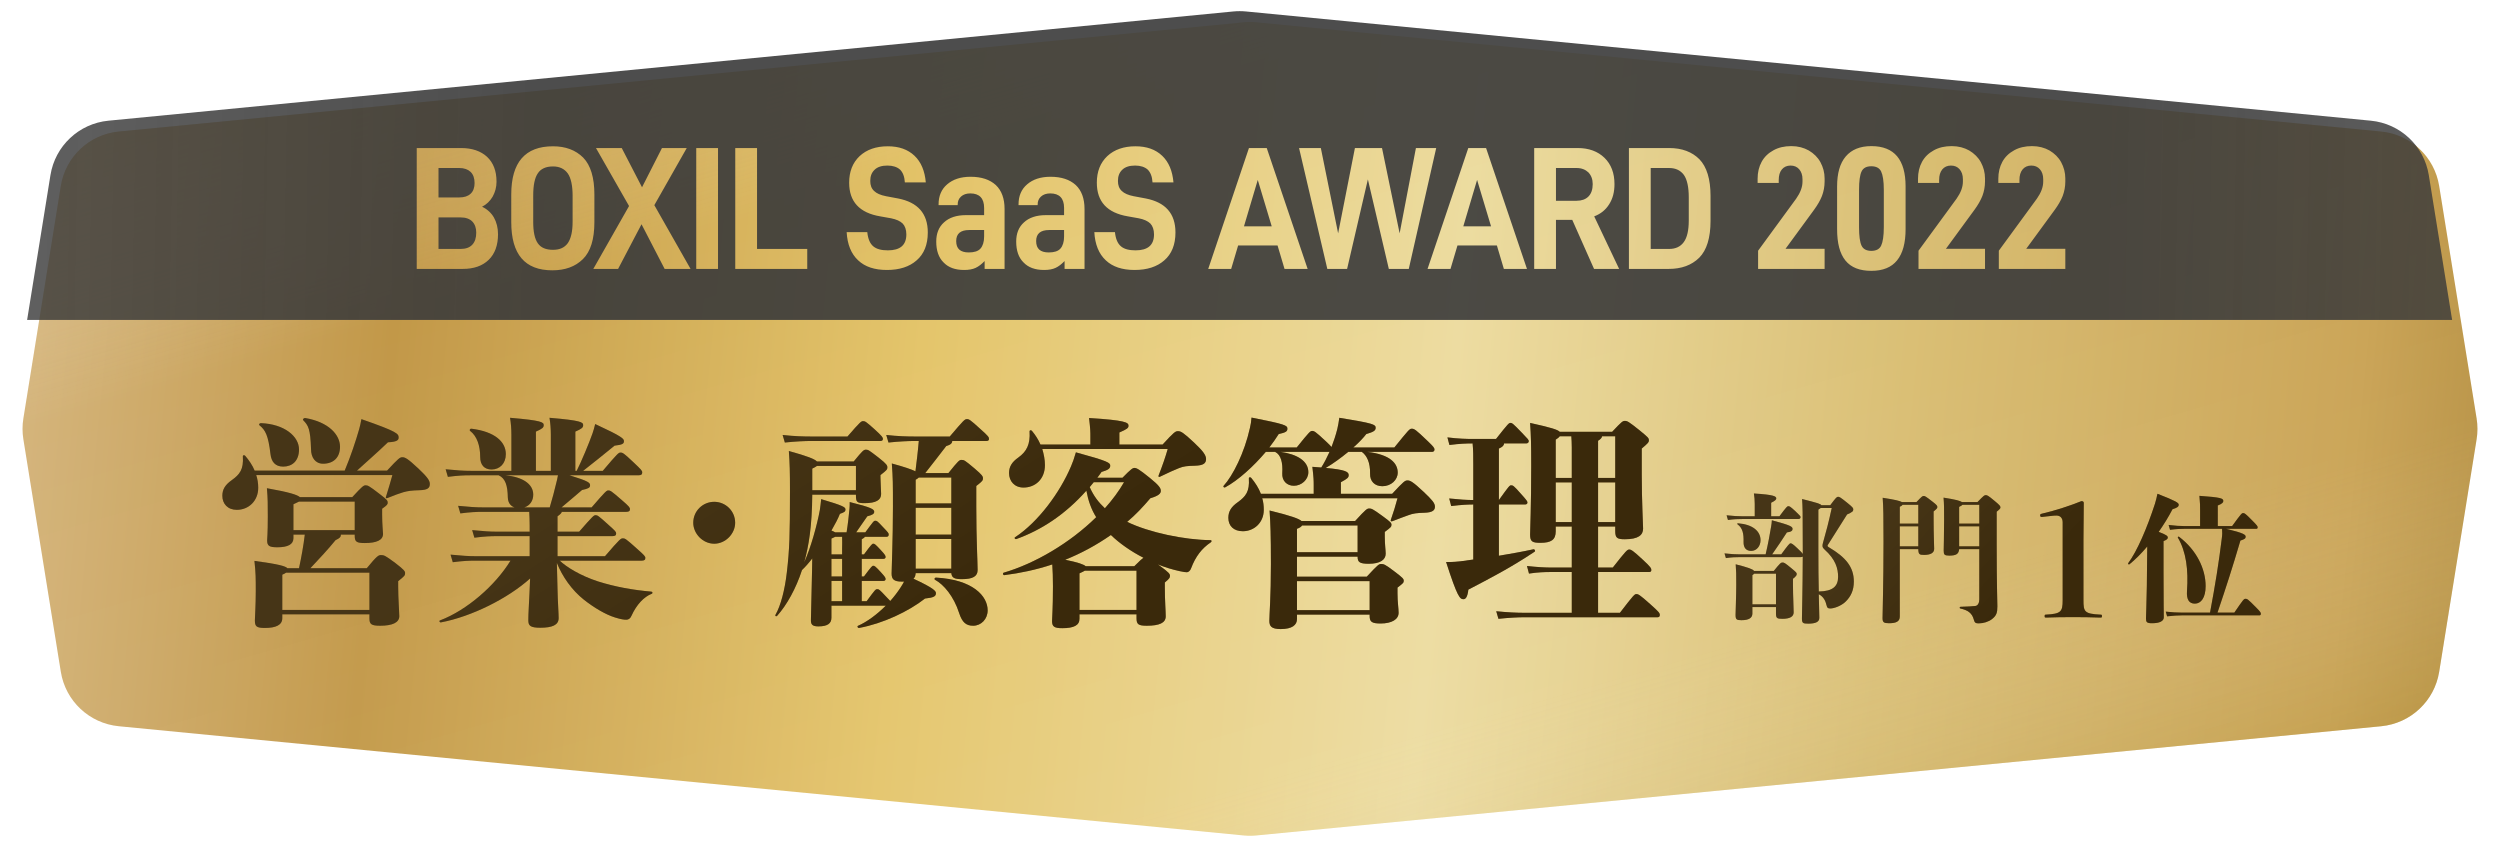 <svg width="461" height="159" viewBox="0 0 461 159" fill="none" xmlns="http://www.w3.org/2000/svg">
<g filter="url(#filter0_d_3095_27398)">
<path d="M9.215 32.292C10.082 26.907 14.473 22.784 19.902 22.256L227.34 2.113C228.111 2.038 228.888 2.038 229.659 2.113L437.097 22.256C442.526 22.784 446.917 26.907 447.784 32.292L454.692 75.178C454.896 76.442 454.896 77.731 454.692 78.995L447.784 121.881C446.917 127.267 442.526 131.389 437.097 131.917L229.659 152.06C228.888 152.135 228.111 152.135 227.34 152.06L19.902 131.917C14.473 131.389 10.082 127.267 9.215 121.881L2.307 78.995C2.103 77.731 2.103 76.442 2.307 75.178L9.215 32.292Z" fill="url(#paint0_linear_3095_27398)"/>
<path d="M9.215 32.292C10.082 26.907 14.473 22.784 19.902 22.256L227.34 2.113C228.111 2.038 228.888 2.038 229.659 2.113L437.097 22.256C442.526 22.784 446.917 26.907 447.784 32.292L454.692 75.178C454.896 76.442 454.896 77.731 454.692 78.995L447.784 121.881C446.917 127.267 442.526 131.389 437.097 131.917L229.659 152.06C228.888 152.135 228.111 152.135 227.34 152.06L19.902 131.917C14.473 131.389 10.082 127.267 9.215 121.881L2.307 78.995C2.103 77.731 2.103 76.442 2.307 75.178L9.215 32.292Z" fill="url(#paint1_linear_3095_27398)" fill-opacity="0.3" style="mix-blend-mode:hard-light"/>
</g>
<path fill-rule="evenodd" clip-rule="evenodd" d="M5 59H452.173L447.871 32.292C447.004 26.907 442.613 22.784 437.184 22.256L229.747 2.113C228.975 2.038 228.198 2.038 227.427 2.113L19.989 22.256C14.56 22.784 10.169 26.906 9.302 32.292L5 59ZM324.195 49.588H336.457V45.873H329.254L334.526 38.669C335.139 37.83 335.63 36.99 335.967 36.15C336.273 35.342 336.457 34.438 336.457 33.469V32.919C336.457 31.821 336.181 30.82 335.691 29.915C335.201 29.011 334.465 28.3 333.545 27.751C332.626 27.234 331.553 26.943 330.326 26.943C329.039 26.943 327.935 27.202 327.016 27.719C326.065 28.235 325.33 28.946 324.839 29.851C324.349 30.755 324.104 31.789 324.104 32.952V33.727H327.997V33.21C327.997 32.37 328.181 31.724 328.579 31.24C328.947 30.788 329.499 30.529 330.173 30.529C330.848 30.529 331.369 30.755 331.767 31.207C332.166 31.66 332.38 32.273 332.38 33.049V33.501C332.38 34.502 331.982 35.536 331.215 36.634L324.195 46.228V49.588ZM101.849 49.846C96.791 49.846 94.277 46.907 94.277 40.963V35.859C94.277 29.948 96.822 26.976 101.972 26.976C104.301 26.976 106.171 27.686 107.551 29.075C108.899 30.464 109.605 32.726 109.605 35.859V40.963C109.605 44.129 108.899 46.39 107.489 47.779C106.079 49.168 104.209 49.846 101.849 49.846ZM101.972 46.067C103.198 46.067 104.087 45.679 104.7 44.839C105.282 43.999 105.589 42.707 105.589 40.898V36.085C105.589 34.212 105.282 32.823 104.7 31.983C104.087 31.143 103.198 30.691 101.972 30.691C100.684 30.691 99.734 31.11 99.182 31.95C98.6 32.79 98.324 34.147 98.324 36.085V40.898C98.324 42.74 98.6 44.064 99.182 44.872C99.734 45.679 100.684 46.067 101.972 46.067ZM88.892 38.12C89.843 38.573 90.579 39.251 91.069 40.091C91.559 40.963 91.835 41.997 91.835 43.192C91.835 45.227 91.253 46.81 90.119 47.908C88.954 49.039 87.36 49.588 85.337 49.588H76.845V27.299H84.999C87.053 27.299 88.647 27.848 89.812 28.914C90.977 30.012 91.559 31.53 91.559 33.501C91.559 34.502 91.314 35.407 90.854 36.247C90.364 37.087 89.72 37.7 88.892 38.12ZM84.693 30.981H80.861V36.408H84.693C85.612 36.408 86.287 36.182 86.777 35.73C87.268 35.278 87.513 34.599 87.513 33.759C87.513 32.855 87.268 32.176 86.777 31.692C86.287 31.24 85.612 30.981 84.693 30.981ZM84.938 45.905C85.888 45.905 86.593 45.647 87.084 45.13C87.574 44.613 87.82 43.87 87.82 42.901C87.82 42.029 87.574 41.351 87.084 40.834C86.593 40.349 85.888 40.091 84.938 40.091H80.861V45.905H84.938ZM115.998 37.991L109.407 49.588H113.975L118.297 41.351L122.558 49.588H127.34L120.658 37.83L126.635 27.299H122.068L118.389 34.535L114.649 27.299H109.898L115.998 37.991ZM128.387 49.588V27.299H132.402V49.588H128.387ZM135.582 27.299V49.588H148.856V45.905H139.598V27.299H135.582ZM163.544 49.782C161.275 49.782 159.497 49.2 158.241 48.005C156.953 46.81 156.248 45.066 156.125 42.804H159.927C160.049 44.032 160.417 44.904 161.03 45.421C161.643 45.938 162.532 46.164 163.728 46.164C165.996 46.164 167.13 45.195 167.13 43.224C167.13 42.352 166.885 41.674 166.456 41.221C165.996 40.769 165.291 40.446 164.31 40.252L162.318 39.897C158.486 39.251 156.585 37.184 156.585 33.695C156.585 31.627 157.229 30.012 158.516 28.785C159.804 27.589 161.551 26.976 163.697 26.976C165.782 26.976 167.406 27.557 168.633 28.72C169.859 29.883 170.533 31.53 170.717 33.63H166.855C166.793 32.564 166.487 31.789 165.966 31.272C165.414 30.788 164.647 30.529 163.636 30.529C162.594 30.529 161.797 30.788 161.275 31.304C160.724 31.821 160.478 32.499 160.478 33.372C160.478 34.147 160.693 34.761 161.183 35.213C161.643 35.665 162.379 35.988 163.391 36.182L165.628 36.602C169.246 37.313 171.085 39.38 171.085 42.869C171.085 45.13 170.38 46.842 169.031 48.005C167.682 49.2 165.843 49.782 163.544 49.782ZM183.618 34.115C182.515 33.113 180.982 32.596 178.959 32.596C177.15 32.596 175.709 33.081 174.667 33.986C173.594 34.89 173.073 36.15 173.073 37.7V37.83H176.598V37.733C176.598 37.119 176.782 36.634 177.211 36.247C177.64 35.859 178.192 35.665 178.928 35.665C180.614 35.665 181.472 36.57 181.472 38.346V39.671H178.1C176.384 39.671 175.035 40.123 174.085 40.995C173.104 41.867 172.644 43.063 172.644 44.549C172.644 46.196 173.073 47.488 173.993 48.393C174.882 49.33 176.138 49.782 177.794 49.782C178.652 49.782 179.357 49.653 179.909 49.394C180.461 49.136 181.012 48.716 181.564 48.134V49.588H185.243V38.54C185.243 36.602 184.691 35.116 183.618 34.115ZM180.798 45.841C180.369 46.325 179.633 46.551 178.652 46.551C177.089 46.551 176.322 45.873 176.322 44.452C176.322 43.095 177.119 42.417 178.713 42.417H181.472V43.612C181.472 44.613 181.227 45.356 180.798 45.841ZM193.703 32.596C195.726 32.596 197.259 33.113 198.362 34.115C199.435 35.116 199.987 36.602 199.987 38.54V49.588H196.308V48.134C195.757 48.716 195.205 49.136 194.653 49.394C194.101 49.653 193.396 49.782 192.538 49.782C190.883 49.782 189.626 49.33 188.737 48.393C187.817 47.488 187.388 46.196 187.388 44.549C187.388 43.063 187.848 41.867 188.829 40.995C189.779 40.123 191.128 39.671 192.844 39.671H196.216V38.346C196.216 36.57 195.358 35.665 193.672 35.665C192.936 35.665 192.385 35.859 191.955 36.247C191.526 36.634 191.342 37.119 191.342 37.733V37.83H187.817V37.7C187.817 36.15 188.338 34.89 189.411 33.986C190.453 33.081 191.894 32.596 193.703 32.596ZM193.396 46.551C194.377 46.551 195.113 46.325 195.542 45.841C195.971 45.356 196.216 44.613 196.216 43.612V42.417H193.458C191.864 42.417 191.066 43.095 191.066 44.452C191.066 45.873 191.833 46.551 193.396 46.551ZM203.91 48.005C205.167 49.2 206.945 49.782 209.213 49.782C211.512 49.782 213.352 49.2 214.701 48.005C216.049 46.842 216.754 45.13 216.754 42.869C216.754 39.38 214.915 37.313 211.298 36.602L209.06 36.182C208.048 35.988 207.313 35.665 206.853 35.213C206.362 34.761 206.148 34.147 206.148 33.372C206.148 32.499 206.393 31.821 206.945 31.304C207.466 30.788 208.263 30.529 209.305 30.529C210.317 30.529 211.083 30.788 211.635 31.272C212.156 31.789 212.463 32.564 212.524 33.63H216.387C216.203 31.53 215.528 29.883 214.302 28.72C213.076 27.557 211.451 26.976 209.367 26.976C207.221 26.976 205.473 27.589 204.186 28.785C202.898 30.012 202.255 31.627 202.255 33.695C202.255 37.184 204.155 39.251 207.987 39.897L209.98 40.252C210.961 40.446 211.666 40.769 212.126 41.221C212.555 41.674 212.8 42.352 212.8 43.224C212.8 45.195 211.666 46.164 209.397 46.164C208.202 46.164 207.313 45.938 206.7 45.421C206.087 44.904 205.719 44.032 205.596 42.804H201.795C201.918 45.066 202.623 46.81 203.91 48.005ZM236.867 49.588L235.579 45.259H228.314L227.027 49.588H222.796L230.307 27.299H233.587L241.128 49.588H236.867ZM229.387 41.738H234.506L231.931 33.178L229.387 41.738ZM264.836 27.299H261.096L258.092 43.03L254.843 27.299H249.846L246.75 43.03L243.562 27.299H239.546L244.757 49.588H248.405L252.237 33.081L256.1 49.588H259.778L264.836 27.299ZM277.312 49.588L276.024 45.259H268.759L267.472 49.588H263.241L270.752 27.299H274.032L281.573 49.588H277.312ZM269.832 41.738H274.951L272.376 33.178L269.832 41.738ZM289.925 40.543L293.94 49.588H298.569L293.971 39.897C295.167 39.445 296.086 38.702 296.73 37.668C297.374 36.667 297.711 35.439 297.711 33.953C297.711 31.918 297.098 30.303 295.872 29.108C294.645 27.913 292.99 27.299 290.936 27.299H282.905V49.588H286.92V40.543H289.925ZM286.92 37.022V30.981H290.722C291.641 30.981 292.346 31.272 292.898 31.789C293.419 32.338 293.695 33.049 293.695 33.953C293.695 34.955 293.419 35.73 292.898 36.247C292.377 36.764 291.641 37.022 290.722 37.022H286.92ZM300.373 49.588V27.299H307.822C310.152 27.299 312.022 28.009 313.371 29.366C314.719 30.755 315.424 33.016 315.424 36.15V40.705C315.424 43.87 314.719 46.132 313.34 47.521C311.93 48.91 310.06 49.588 307.699 49.588H300.373ZM304.389 45.905H307.791C308.987 45.905 309.876 45.486 310.489 44.646C311.102 43.806 311.409 42.481 311.409 40.672V36.376C311.409 34.502 311.102 33.113 310.52 32.273C309.907 31.433 309.018 30.981 307.791 30.981H304.389V45.905ZM345.076 49.943C342.931 49.943 341.336 49.33 340.294 48.038C339.252 46.745 338.762 44.839 338.762 42.255V34.373C338.762 31.95 339.283 30.109 340.356 28.849C341.428 27.589 342.992 26.943 345.076 26.943C347.222 26.943 348.786 27.589 349.828 28.817C350.87 30.077 351.391 31.918 351.391 34.373V42.255C351.391 44.807 350.87 46.713 349.828 48.005C348.786 49.297 347.222 49.943 345.076 49.943ZM345.076 46.261C345.965 46.261 346.578 45.938 346.885 45.292C347.192 44.646 347.375 43.515 347.375 41.9V34.987C347.375 33.404 347.192 32.273 346.885 31.627C346.578 30.981 345.965 30.658 345.076 30.658C344.157 30.658 343.574 30.981 343.268 31.627C342.961 32.273 342.808 33.404 342.808 34.987V41.9C342.808 43.515 342.961 44.646 343.268 45.292C343.574 45.938 344.187 46.261 345.076 46.261ZM366.036 49.588V45.873H358.832L364.104 38.669C364.717 37.83 365.208 36.99 365.545 36.15C365.852 35.342 366.036 34.438 366.036 33.469V32.919C366.036 31.821 365.76 30.82 365.269 29.915C364.779 29.011 364.043 28.3 363.123 27.751C362.204 27.234 361.131 26.943 359.905 26.943C358.617 26.943 357.514 27.202 356.594 27.719C355.644 28.235 354.908 28.946 354.417 29.851C353.927 30.755 353.682 31.789 353.682 32.952V33.727H357.575V33.21C357.575 32.37 357.759 31.724 358.157 31.24C358.525 30.788 359.077 30.529 359.751 30.529C360.426 30.529 360.947 30.755 361.345 31.207C361.744 31.66 361.958 32.273 361.958 33.049V33.501C361.958 34.502 361.56 35.536 360.794 36.634L353.774 46.228V49.588H366.036ZM380.845 49.588H368.583V46.228L375.603 36.634C376.37 35.536 376.768 34.502 376.768 33.501V33.049C376.768 32.273 376.554 31.66 376.155 31.207C375.757 30.755 375.235 30.529 374.561 30.529C373.887 30.529 373.335 30.788 372.967 31.24C372.568 31.724 372.385 32.37 372.385 33.21V33.727H368.491V32.952C368.491 31.789 368.737 30.755 369.227 29.851C369.718 28.946 370.453 28.235 371.404 27.719C372.323 27.202 373.427 26.943 374.714 26.943C375.94 26.943 377.013 27.234 377.933 27.751C378.853 28.3 379.588 29.011 380.079 29.915C380.569 30.82 380.845 31.821 380.845 32.919V33.469C380.845 34.438 380.661 35.342 380.355 36.15C380.018 36.99 379.527 37.83 378.914 38.669L373.641 45.873H380.845V49.588Z" fill="url(#paint2_linear_3095_27398)" fill-opacity="0.9"/>
<path d="M331.616 95.708C331.896 95.708 332.023 95.556 332.023 95.352C332.023 95.199 331.922 95.072 331.031 94.232C330.089 93.367 329.987 93.341 329.758 93.341C329.58 93.341 329.478 93.392 328.129 95.199H326.602V92.705C327.34 92.349 327.544 92.12 327.544 91.916C327.544 91.534 327.188 91.229 323.421 91C323.523 91.636 323.574 92.222 323.574 92.934V95.199H321.283C320.443 95.199 319.578 95.148 318.382 95.021L318.636 95.886C319.68 95.734 320.52 95.708 321.283 95.708H331.616ZM322.912 101.587C323.955 101.587 324.643 100.671 324.643 99.602C324.643 97.948 323.192 96.701 320.494 96.497C320.341 96.497 320.291 96.599 320.418 96.701C321.334 97.363 321.563 98.406 321.512 99.933C321.487 101.002 321.996 101.587 322.912 101.587ZM323.446 105.278C323.217 104.947 322.352 104.642 320.062 104.056C320.163 105.303 320.163 105.914 320.163 107.823C320.163 109.808 320.036 112.964 320.036 113.371C320.036 114.236 320.214 114.364 321.13 114.364C322.505 114.364 323.141 113.931 323.141 113.142V111.946H327.493V113.142C327.493 113.982 327.671 114.109 328.664 114.109C330.115 114.109 330.751 113.677 330.751 112.913C330.751 111.92 330.624 109.834 330.624 107.899V106.729C331.26 106.194 331.311 106.092 331.311 105.838C331.311 105.609 331.234 105.532 330.318 104.769C329.097 103.751 328.969 103.725 328.689 103.725C328.409 103.725 328.257 103.827 327.086 105.278H323.446ZM323.141 111.437V106.067C323.294 105.965 323.396 105.863 323.446 105.787H327.493V111.437H323.141ZM335.866 93.163C335.714 92.909 335.027 92.705 332.303 92.018C332.405 93.392 332.431 94.156 332.431 100.951V102.147C332.329 101.969 332.074 101.689 331.463 101.129C330.598 100.29 330.369 100.188 330.165 100.188C329.987 100.188 329.707 100.519 328.46 102.224H326.78C327.799 100.773 328.664 99.475 329.504 98.177C330.369 98.075 330.547 97.821 330.547 97.541C330.547 97.108 330.242 96.879 326.73 95.937C326.73 96.268 326.653 96.726 326.602 97.057C326.373 98.457 326.042 100.264 325.584 102.224H320.85C320.011 102.224 319.196 102.173 318 102.046L318.255 102.911C319.298 102.758 320.087 102.733 320.85 102.733H332.074C332.252 102.733 332.354 102.682 332.431 102.631C332.405 109.197 332.278 112.913 332.278 114.084C332.278 114.898 332.481 115 333.423 115C334.823 115 335.485 114.669 335.485 113.931C335.485 113.193 335.434 111.768 335.383 109.579C336.248 110.012 336.63 110.801 336.808 111.59C336.935 112.124 337.063 112.2 337.521 112.2C338.182 112.2 339.531 111.742 340.371 110.902C341.287 109.986 341.847 108.866 341.847 107.238C341.847 104.565 340.371 102.758 337.215 100.9C336.961 100.748 336.961 100.62 337.063 100.468C338.208 98.686 339.353 96.854 340.6 94.868C341.567 94.436 341.745 94.283 341.745 93.952C341.745 93.698 341.695 93.57 340.651 92.731C339.302 91.636 339.175 91.611 338.946 91.611C338.717 91.611 338.615 91.662 337.495 93.163H335.866ZM335.306 93.978C335.51 93.85 335.637 93.749 335.739 93.672H337.775C337.215 96.268 336.732 98.075 336.146 100.137C335.994 100.671 336.019 100.951 336.452 101.333C338.513 103.191 338.946 104.845 338.946 106.372C338.946 108.077 338.004 109.045 335.383 109.07C335.332 107.085 335.306 104.489 335.306 101.206V93.978Z" fill="url(#paint3_linear_3095_27398)" style="mix-blend-mode:multiply"/>
<path d="M331.616 95.708C331.896 95.708 332.023 95.556 332.023 95.352C332.023 95.199 331.922 95.072 331.031 94.232C330.089 93.367 329.987 93.341 329.758 93.341C329.58 93.341 329.478 93.392 328.129 95.199H326.602V92.705C327.34 92.349 327.544 92.12 327.544 91.916C327.544 91.534 327.188 91.229 323.421 91C323.523 91.636 323.574 92.222 323.574 92.934V95.199H321.283C320.443 95.199 319.578 95.148 318.382 95.021L318.636 95.886C319.68 95.734 320.52 95.708 321.283 95.708H331.616ZM322.912 101.587C323.955 101.587 324.643 100.671 324.643 99.602C324.643 97.948 323.192 96.701 320.494 96.497C320.341 96.497 320.291 96.599 320.418 96.701C321.334 97.363 321.563 98.406 321.512 99.933C321.487 101.002 321.996 101.587 322.912 101.587ZM323.446 105.278C323.217 104.947 322.352 104.642 320.062 104.056C320.163 105.303 320.163 105.914 320.163 107.823C320.163 109.808 320.036 112.964 320.036 113.371C320.036 114.236 320.214 114.364 321.13 114.364C322.505 114.364 323.141 113.931 323.141 113.142V111.946H327.493V113.142C327.493 113.982 327.671 114.109 328.664 114.109C330.115 114.109 330.751 113.677 330.751 112.913C330.751 111.92 330.624 109.834 330.624 107.899V106.729C331.26 106.194 331.311 106.092 331.311 105.838C331.311 105.609 331.234 105.532 330.318 104.769C329.097 103.751 328.969 103.725 328.689 103.725C328.409 103.725 328.257 103.827 327.086 105.278H323.446ZM323.141 111.437V106.067C323.294 105.965 323.396 105.863 323.446 105.787H327.493V111.437H323.141ZM335.866 93.163C335.714 92.909 335.027 92.705 332.303 92.018C332.405 93.392 332.431 94.156 332.431 100.951V102.147C332.329 101.969 332.074 101.689 331.463 101.129C330.598 100.29 330.369 100.188 330.165 100.188C329.987 100.188 329.707 100.519 328.46 102.224H326.78C327.799 100.773 328.664 99.475 329.504 98.177C330.369 98.075 330.547 97.821 330.547 97.541C330.547 97.108 330.242 96.879 326.73 95.937C326.73 96.268 326.653 96.726 326.602 97.057C326.373 98.457 326.042 100.264 325.584 102.224H320.85C320.011 102.224 319.196 102.173 318 102.046L318.255 102.911C319.298 102.758 320.087 102.733 320.85 102.733H332.074C332.252 102.733 332.354 102.682 332.431 102.631C332.405 109.197 332.278 112.913 332.278 114.084C332.278 114.898 332.481 115 333.423 115C334.823 115 335.485 114.669 335.485 113.931C335.485 113.193 335.434 111.768 335.383 109.579C336.248 110.012 336.63 110.801 336.808 111.59C336.935 112.124 337.063 112.2 337.521 112.2C338.182 112.2 339.531 111.742 340.371 110.902C341.287 109.986 341.847 108.866 341.847 107.238C341.847 104.565 340.371 102.758 337.215 100.9C336.961 100.748 336.961 100.62 337.063 100.468C338.208 98.686 339.353 96.854 340.6 94.868C341.567 94.436 341.745 94.283 341.745 93.952C341.745 93.698 341.695 93.57 340.651 92.731C339.302 91.636 339.175 91.611 338.946 91.611C338.717 91.611 338.615 91.662 337.495 93.163H335.866ZM335.306 93.978C335.51 93.85 335.637 93.749 335.739 93.672H337.775C337.215 96.268 336.732 98.075 336.146 100.137C335.994 100.671 336.019 100.951 336.452 101.333C338.513 103.191 338.946 104.845 338.946 106.372C338.946 108.077 338.004 109.045 335.383 109.07C335.332 107.085 335.306 104.489 335.306 101.206V93.978Z" fill="black" fill-opacity="0.5"/>
<path d="M350.704 92.578C350.373 92.374 349.483 92.145 347.166 91.789C347.294 93.596 347.319 95.174 347.319 99.857C347.319 107.925 347.141 112.76 347.141 113.982C347.141 114.745 347.37 114.924 348.337 114.924C349.712 114.924 350.322 114.567 350.322 113.677V101.257H353.733C353.758 102.224 353.936 102.326 354.802 102.326C356.049 102.326 356.66 101.918 356.66 101.206C356.66 100.671 356.558 98.635 356.558 95.657V94.309C357.143 93.825 357.245 93.723 357.245 93.494C357.245 93.265 357.143 93.112 356.354 92.502C355.082 91.509 354.954 91.458 354.725 91.458C354.496 91.458 354.394 91.534 353.402 92.578H350.704ZM350.322 97.057H353.733V100.748H350.322V97.057ZM353.733 93.087V96.548H350.322V93.443C350.602 93.341 350.755 93.214 350.831 93.087H353.733ZM361.775 92.578C361.47 92.349 360.63 92.12 358.39 91.763C358.492 92.96 358.492 93.8 358.492 95.836C358.492 98.763 358.416 101.002 358.416 101.562C358.416 102.275 358.568 102.453 359.434 102.453C360.655 102.453 361.19 102.198 361.266 101.257H364.982V110.546C364.982 111.106 364.753 111.691 364.244 111.742C363.735 111.793 362.793 111.87 361.495 111.895C361.343 111.895 361.317 112.175 361.47 112.2C362.87 112.506 363.659 113.066 363.964 114.236C364.117 114.822 364.295 114.949 364.855 114.949C365.745 114.949 366.713 114.644 367.323 114.16C368.138 113.524 368.316 112.989 368.316 111.819C368.316 110.775 368.189 108.23 368.189 100.519V94.359C368.825 93.825 368.876 93.774 368.876 93.545C368.876 93.341 368.8 93.189 367.782 92.349C366.56 91.331 366.433 91.305 366.153 91.305C365.949 91.305 365.847 91.331 364.651 92.578H361.775ZM361.266 100.748V97.057H364.982V100.748H361.266ZM364.982 93.087V96.548H361.266V93.469C361.597 93.316 361.775 93.189 361.877 93.087H364.982Z" fill="url(#paint4_linear_3095_27398)" style="mix-blend-mode:multiply"/>
<path d="M350.704 92.578C350.373 92.374 349.483 92.145 347.166 91.789C347.294 93.596 347.319 95.174 347.319 99.857C347.319 107.925 347.141 112.76 347.141 113.982C347.141 114.745 347.37 114.924 348.337 114.924C349.712 114.924 350.322 114.567 350.322 113.677V101.257H353.733C353.758 102.224 353.936 102.326 354.802 102.326C356.049 102.326 356.66 101.918 356.66 101.206C356.66 100.671 356.558 98.635 356.558 95.657V94.309C357.143 93.825 357.245 93.723 357.245 93.494C357.245 93.265 357.143 93.112 356.354 92.502C355.082 91.509 354.954 91.458 354.725 91.458C354.496 91.458 354.394 91.534 353.402 92.578H350.704ZM350.322 97.057H353.733V100.748H350.322V97.057ZM353.733 93.087V96.548H350.322V93.443C350.602 93.341 350.755 93.214 350.831 93.087H353.733ZM361.775 92.578C361.47 92.349 360.63 92.12 358.39 91.763C358.492 92.96 358.492 93.8 358.492 95.836C358.492 98.763 358.416 101.002 358.416 101.562C358.416 102.275 358.568 102.453 359.434 102.453C360.655 102.453 361.19 102.198 361.266 101.257H364.982V110.546C364.982 111.106 364.753 111.691 364.244 111.742C363.735 111.793 362.793 111.87 361.495 111.895C361.343 111.895 361.317 112.175 361.47 112.2C362.87 112.506 363.659 113.066 363.964 114.236C364.117 114.822 364.295 114.949 364.855 114.949C365.745 114.949 366.713 114.644 367.323 114.16C368.138 113.524 368.316 112.989 368.316 111.819C368.316 110.775 368.189 108.23 368.189 100.519V94.359C368.825 93.825 368.876 93.774 368.876 93.545C368.876 93.341 368.8 93.189 367.782 92.349C366.56 91.331 366.433 91.305 366.153 91.305C365.949 91.305 365.847 91.331 364.651 92.578H361.775ZM361.266 100.748V97.057H364.982V100.748H361.266ZM364.982 93.087V96.548H361.266V93.469C361.597 93.316 361.775 93.189 361.877 93.087H364.982Z" fill="black" fill-opacity="0.5"/>
<path d="M378.579 95.098C378.779 95.069 379.008 95.069 379.238 95.069C379.925 95.069 380.354 95.556 380.354 96.3V110.702C380.354 112.792 380.039 113.193 377.319 113.336C377.062 113.336 377.033 113.365 377.033 113.622C377.033 113.852 377.062 113.88 377.319 113.88C378.665 113.823 380.669 113.794 382.244 113.794C383.761 113.794 385.966 113.823 387.283 113.88C387.569 113.88 387.598 113.852 387.598 113.622C387.598 113.365 387.569 113.336 387.283 113.336C384.363 113.193 384.191 112.792 384.191 110.702V99.535L384.248 92.75C384.248 92.521 384.105 92.406 383.819 92.406C381.843 93.208 379.094 94.124 376.517 94.725C376.26 94.783 376.203 94.868 376.203 94.983C376.203 95.241 376.26 95.327 376.517 95.327L378.579 95.098Z" fill="url(#paint5_linear_3095_27398)" style="mix-blend-mode:multiply"/>
<path d="M378.579 95.098C378.779 95.069 379.008 95.069 379.238 95.069C379.925 95.069 380.354 95.556 380.354 96.3V110.702C380.354 112.792 380.039 113.193 377.319 113.336C377.062 113.336 377.033 113.365 377.033 113.622C377.033 113.852 377.062 113.88 377.319 113.88C378.665 113.823 380.669 113.794 382.244 113.794C383.761 113.794 385.966 113.823 387.283 113.88C387.569 113.88 387.598 113.852 387.598 113.622C387.598 113.365 387.569 113.336 387.283 113.336C384.363 113.193 384.191 112.792 384.191 110.702V99.535L384.248 92.75C384.248 92.521 384.105 92.406 383.819 92.406C381.843 93.208 379.094 94.124 376.517 94.725C376.26 94.783 376.203 94.868 376.203 94.983C376.203 95.241 376.26 95.327 376.517 95.327L378.579 95.098Z" fill="black" fill-opacity="0.5"/>
<path d="M398.955 99.781C399.591 99.526 399.743 99.348 399.743 99.119C399.743 98.839 399.464 98.61 398.064 98.075C399.005 96.726 399.871 95.327 400.609 93.901C401.525 93.621 401.754 93.418 401.754 93.061C401.754 92.731 401.296 92.4 397.835 91.051C397.707 91.687 397.555 92.298 397.377 92.883C395.9 97.414 394.093 101.613 392.439 103.853C392.337 103.98 392.541 104.158 392.668 104.056C393.763 103.165 394.882 102.046 395.951 100.773L395.875 108.128C395.824 111.666 395.722 113.397 395.722 114.058C395.722 114.72 395.875 114.924 396.842 114.924C398.216 114.924 399.005 114.542 399.005 113.829C399.005 113.193 398.955 111.615 398.955 105.481V99.781ZM408.906 112.964C410.484 108.306 411.705 104.54 413.131 99.679C413.945 99.424 414.098 99.272 414.098 98.966C414.098 98.61 413.792 98.304 410.509 97.515H416.057C416.236 97.515 416.312 97.414 416.312 97.235C416.312 97.057 416.236 96.905 415.345 96.014C414.021 94.665 413.894 94.614 413.64 94.614C413.385 94.614 413.309 94.665 411.604 97.006H408.957V93.214C409.847 92.858 409.975 92.629 409.975 92.374C409.975 91.916 409.618 91.713 405.572 91.433C405.699 92.832 405.699 93.265 405.699 94.105V97.006H402.747C402.009 97.006 401.092 96.956 399.896 96.803L400.151 97.694C401.321 97.541 402.161 97.515 402.747 97.515H409.746C409.797 98.152 409.797 98.584 409.695 99.322C409.135 103.853 408.499 107.797 407.531 112.964H402.289C401.525 112.964 400.507 112.913 399.362 112.786L399.616 113.651C400.736 113.524 401.652 113.473 402.289 113.473H416.617C416.795 113.473 416.897 113.397 416.897 113.168C416.897 112.989 416.846 112.837 416.032 112.022C414.479 110.444 414.378 110.419 414.072 110.419C413.767 110.419 413.69 110.521 412.011 112.964H408.906ZM404.732 111.31C405.877 111.31 406.717 110.215 406.717 108.077C406.717 104.922 405.063 101.435 401.83 98.992C401.703 98.89 401.525 99.017 401.601 99.144C403.128 101.715 403.561 105.1 403.281 108.968C403.179 110.47 403.612 111.31 404.732 111.31Z" fill="url(#paint6_linear_3095_27398)" style="mix-blend-mode:multiply"/>
<path d="M398.955 99.781C399.591 99.526 399.743 99.348 399.743 99.119C399.743 98.839 399.464 98.61 398.064 98.075C399.005 96.726 399.871 95.327 400.609 93.901C401.525 93.621 401.754 93.418 401.754 93.061C401.754 92.731 401.296 92.4 397.835 91.051C397.707 91.687 397.555 92.298 397.377 92.883C395.9 97.414 394.093 101.613 392.439 103.853C392.337 103.98 392.541 104.158 392.668 104.056C393.763 103.165 394.882 102.046 395.951 100.773L395.875 108.128C395.824 111.666 395.722 113.397 395.722 114.058C395.722 114.72 395.875 114.924 396.842 114.924C398.216 114.924 399.005 114.542 399.005 113.829C399.005 113.193 398.955 111.615 398.955 105.481V99.781ZM408.906 112.964C410.484 108.306 411.705 104.54 413.131 99.679C413.945 99.424 414.098 99.272 414.098 98.966C414.098 98.61 413.792 98.304 410.509 97.515H416.057C416.236 97.515 416.312 97.414 416.312 97.235C416.312 97.057 416.236 96.905 415.345 96.014C414.021 94.665 413.894 94.614 413.64 94.614C413.385 94.614 413.309 94.665 411.604 97.006H408.957V93.214C409.847 92.858 409.975 92.629 409.975 92.374C409.975 91.916 409.618 91.713 405.572 91.433C405.699 92.832 405.699 93.265 405.699 94.105V97.006H402.747C402.009 97.006 401.092 96.956 399.896 96.803L400.151 97.694C401.321 97.541 402.161 97.515 402.747 97.515H409.746C409.797 98.152 409.797 98.584 409.695 99.322C409.135 103.853 408.499 107.797 407.531 112.964H402.289C401.525 112.964 400.507 112.913 399.362 112.786L399.616 113.651C400.736 113.524 401.652 113.473 402.289 113.473H416.617C416.795 113.473 416.897 113.397 416.897 113.168C416.897 112.989 416.846 112.837 416.032 112.022C414.479 110.444 414.378 110.419 414.072 110.419C413.767 110.419 413.69 110.521 412.011 112.964H408.906ZM404.732 111.31C405.877 111.31 406.717 110.215 406.717 108.077C406.717 104.922 405.063 101.435 401.83 98.992C401.703 98.89 401.525 99.017 401.601 99.144C403.128 101.715 403.561 105.1 403.281 108.968C403.179 110.47 403.612 111.31 404.732 111.31Z" fill="black" fill-opacity="0.5"/>
<path d="M57.356 82.836C57.356 84.356 58.137 85.507 59.575 85.507C61.548 85.507 62.699 84.315 62.699 82.384C62.699 80.164 60.603 77.822 56.288 77.082C56.041 77.041 55.753 77.329 55.918 77.493C56.863 78.48 57.233 79.055 57.356 82.836ZM47.863 78.438C48.931 79.301 49.466 80.247 49.877 83.74C50.041 85.137 50.74 86.041 52.219 86.041C53.904 86.041 55.137 84.973 55.137 82.877C55.137 80.452 52.425 78.192 48.11 78.027C47.863 78.027 47.657 78.274 47.863 78.438ZM57.233 104.781C58.959 102.932 60.438 101.37 61.877 99.603C62.657 99.233 62.863 99.027 62.863 98.575H65.411V98.822C65.411 99.89 65.74 100.137 67.26 100.137C69.438 100.137 70.63 99.603 70.63 98.452C70.63 98.206 70.466 96.685 70.466 94.877V93.808C71.411 93.151 71.493 92.986 71.493 92.699C71.493 92.329 71.411 92.164 70.014 91.096C68 89.534 67.794 89.493 67.425 89.493C67.055 89.493 66.849 89.616 64.959 91.671H55.301C54.849 91.26 53.411 90.767 49.219 90.027C49.384 91.918 49.384 93.027 49.384 95.206C49.384 98.493 49.26 99.315 49.26 99.644C49.26 100.671 49.671 100.918 51.151 100.918C53.082 100.918 54.11 100.384 54.11 99.233V98.575H56.206C55.959 100.63 55.589 102.685 55.137 104.781H53C52.671 104.411 51.48 104.041 46.918 103.425C47.164 105.767 47.164 106.466 47.164 109.096C47.164 111.479 47 114.027 47 114.397C47 115.507 47.288 115.795 48.849 115.795C50.863 115.795 52.055 115.26 52.055 113.986V113.288H68.123V114.027C68.123 115.096 68.452 115.384 70.096 115.384C72.356 115.384 73.63 114.808 73.63 113.616C73.63 112.877 73.425 110.288 73.425 108.151V107.164C74.616 106.219 74.699 106.096 74.699 105.685C74.699 105.356 74.575 105.11 72.973 103.877C71 102.397 70.794 102.356 70.26 102.356C69.808 102.356 69.562 102.438 67.63 104.781H57.233ZM52.055 112.466V105.973C52.343 105.849 52.589 105.726 52.753 105.603H68.123V112.466H52.055ZM54.11 92.986C54.562 92.781 54.89 92.616 55.137 92.493H65.411V97.753H54.11V92.986ZM65.822 86.781C67.425 85.301 69.315 83.699 71.534 81.562C73.219 81.48 73.507 81.151 73.507 80.699C73.507 80 73.384 79.63 66.644 77.288C66.52 78.069 66.356 78.644 66.233 79.137C65.616 81.274 64.671 84.151 63.562 86.781H46.959C46.548 85.794 45.931 84.89 45.233 84.069C45.069 83.863 44.781 83.904 44.781 84.151C44.945 86.575 44.206 87.48 42.726 88.548C41.493 89.411 41 90.274 41 91.425C41 92.904 41.986 94.014 43.671 94.014C45.849 94.014 47.616 92.37 47.616 89.945C47.616 89.123 47.493 88.343 47.247 87.603H72.356C71.945 89.041 71.74 89.822 71.164 91.63C71.082 91.877 71.206 91.918 71.452 91.836C72.89 91.26 73.548 91.014 74.37 90.767C75.233 90.52 75.931 90.438 77.329 90.397C78.808 90.356 79.26 90.027 79.26 89.247C79.26 88.589 78.767 87.931 77.164 86.411C75.192 84.562 74.699 84.315 74.206 84.315C73.753 84.315 73.548 84.438 71.37 86.781H65.822Z" fill="url(#paint7_linear_3095_27398)" style="mix-blend-mode:multiply"/>
<path d="M57.356 82.836C57.356 84.356 58.137 85.507 59.575 85.507C61.548 85.507 62.699 84.315 62.699 82.384C62.699 80.164 60.603 77.822 56.288 77.082C56.041 77.041 55.753 77.329 55.918 77.493C56.863 78.48 57.233 79.055 57.356 82.836ZM47.863 78.438C48.931 79.301 49.466 80.247 49.877 83.74C50.041 85.137 50.74 86.041 52.219 86.041C53.904 86.041 55.137 84.973 55.137 82.877C55.137 80.452 52.425 78.192 48.11 78.027C47.863 78.027 47.657 78.274 47.863 78.438ZM57.233 104.781C58.959 102.932 60.438 101.37 61.877 99.603C62.657 99.233 62.863 99.027 62.863 98.575H65.411V98.822C65.411 99.89 65.74 100.137 67.26 100.137C69.438 100.137 70.63 99.603 70.63 98.452C70.63 98.206 70.466 96.685 70.466 94.877V93.808C71.411 93.151 71.493 92.986 71.493 92.699C71.493 92.329 71.411 92.164 70.014 91.096C68 89.534 67.794 89.493 67.425 89.493C67.055 89.493 66.849 89.616 64.959 91.671H55.301C54.849 91.26 53.411 90.767 49.219 90.027C49.384 91.918 49.384 93.027 49.384 95.206C49.384 98.493 49.26 99.315 49.26 99.644C49.26 100.671 49.671 100.918 51.151 100.918C53.082 100.918 54.11 100.384 54.11 99.233V98.575H56.206C55.959 100.63 55.589 102.685 55.137 104.781H53C52.671 104.411 51.48 104.041 46.918 103.425C47.164 105.767 47.164 106.466 47.164 109.096C47.164 111.479 47 114.027 47 114.397C47 115.507 47.288 115.795 48.849 115.795C50.863 115.795 52.055 115.26 52.055 113.986V113.288H68.123V114.027C68.123 115.096 68.452 115.384 70.096 115.384C72.356 115.384 73.63 114.808 73.63 113.616C73.63 112.877 73.425 110.288 73.425 108.151V107.164C74.616 106.219 74.699 106.096 74.699 105.685C74.699 105.356 74.575 105.11 72.973 103.877C71 102.397 70.794 102.356 70.26 102.356C69.808 102.356 69.562 102.438 67.63 104.781H57.233ZM52.055 112.466V105.973C52.343 105.849 52.589 105.726 52.753 105.603H68.123V112.466H52.055ZM54.11 92.986C54.562 92.781 54.89 92.616 55.137 92.493H65.411V97.753H54.11V92.986ZM65.822 86.781C67.425 85.301 69.315 83.699 71.534 81.562C73.219 81.48 73.507 81.151 73.507 80.699C73.507 80 73.384 79.63 66.644 77.288C66.52 78.069 66.356 78.644 66.233 79.137C65.616 81.274 64.671 84.151 63.562 86.781H46.959C46.548 85.794 45.931 84.89 45.233 84.069C45.069 83.863 44.781 83.904 44.781 84.151C44.945 86.575 44.206 87.48 42.726 88.548C41.493 89.411 41 90.274 41 91.425C41 92.904 41.986 94.014 43.671 94.014C45.849 94.014 47.616 92.37 47.616 89.945C47.616 89.123 47.493 88.343 47.247 87.603H72.356C71.945 89.041 71.74 89.822 71.164 91.63C71.082 91.877 71.206 91.918 71.452 91.836C72.89 91.26 73.548 91.014 74.37 90.767C75.233 90.52 75.931 90.438 77.329 90.397C78.808 90.356 79.26 90.027 79.26 89.247C79.26 88.589 78.767 87.931 77.164 86.411C75.192 84.562 74.699 84.315 74.206 84.315C73.753 84.315 73.548 84.438 71.37 86.781H65.822Z" fill="black" fill-opacity="0.5"/>
<path d="M86.699 79.466C87.931 80.411 88.548 82.137 88.548 84.274C88.548 85.753 89.329 86.575 90.644 86.575C92.164 86.575 93.274 85.466 93.274 83.74C93.274 81.438 91.219 79.589 86.945 79.055C86.699 79.014 86.493 79.301 86.699 79.466ZM118.301 103.384C118.836 103.384 119 103.219 119 102.89C119 102.603 118.877 102.438 117.438 101.164C115.384 99.315 115.26 99.274 114.849 99.274C114.479 99.274 114.356 99.315 111.562 102.562H102.808V98.863H112.918C113.452 98.863 113.616 98.699 113.616 98.37C113.616 98.082 113.534 97.959 112.055 96.644C110.329 95.082 110.164 95 109.836 95C109.507 95 109.384 95.082 106.795 98.041H102.808V95.206C103.384 94.794 103.548 94.589 103.589 94.384H115.466C116 94.384 116.164 94.219 116.164 93.89C116.164 93.603 116.041 93.397 114.603 92.164C112.712 90.52 112.548 90.438 112.178 90.438C111.849 90.438 111.726 90.52 109.096 93.562H103.548C104.781 92.493 105.931 91.589 107.329 90.356C108.479 90.11 108.808 89.945 108.808 89.493C108.808 89.041 108.644 88.753 105.027 87.644H117.726C118.26 87.644 118.425 87.48 118.425 87.11C118.425 86.781 118.219 86.575 116.74 85.178C115.055 83.575 114.808 83.452 114.438 83.452C114.068 83.452 113.945 83.534 111.151 86.822H107.534C109.425 85.343 111.315 83.822 113.329 82.178C114.808 82.014 115.055 81.808 115.055 81.356C115.055 80.904 114.808 80.534 109.753 78.192C109.589 78.89 109.425 79.425 109.26 79.918C108.644 81.685 107.164 85.219 106.342 86.822H106.096V79.589C107.288 79.055 107.534 78.849 107.534 78.397C107.534 77.863 107.205 77.534 101.329 77.041C101.493 78.069 101.575 79.014 101.575 80.164V86.822H98.822V79.589C100.014 79.055 100.26 78.849 100.26 78.397C100.26 77.863 99.931 77.534 94.055 77.041C94.219 78.069 94.301 79.014 94.301 80.164V86.822H86.781C85.425 86.822 84.356 86.74 82.178 86.534L82.589 87.931C84.52 87.685 85.548 87.644 86.781 87.644H91.959C93.192 88.219 93.603 89.493 93.644 91.753C93.685 92.699 94.137 93.315 94.877 93.562H89.082C87.726 93.562 86.657 93.48 84.48 93.274L84.89 94.671C86.822 94.425 87.849 94.384 89.082 94.384H97.589C97.63 95.288 97.671 95.781 97.671 96.931V98.041H91.671C90.315 98.041 89.247 97.959 87.069 97.753L87.479 99.151C89.411 98.904 90.438 98.863 91.671 98.863H97.671V102.562H87.685C86.329 102.562 85.26 102.479 83.082 102.274L83.493 103.671C85.425 103.425 86.452 103.384 87.685 103.384H94.137C91.343 107.945 86.123 112.507 81.151 114.397C80.904 114.479 81.069 114.808 81.315 114.767C86.945 113.699 93.644 110.37 97.753 106.671L97.63 109.548C97.548 111.438 97.425 113.082 97.425 114.397C97.425 115.384 97.794 115.753 99.644 115.753C101.822 115.753 103.014 115.26 103.014 113.986C103.014 113 102.849 110.986 102.808 108.685L102.685 103.795C103.712 106.342 105.438 108.808 107.658 110.575C109.589 112.096 111.685 113.329 113.411 113.863C114.603 114.233 115.096 114.274 115.507 114.274C115.918 114.274 116.247 114.027 116.452 113.534C117.356 111.521 118.753 110.041 120.151 109.507C120.397 109.425 120.356 109.137 120.11 109.096C116.781 108.808 113.493 108.233 110.247 107.205C107.082 106.178 104.452 104.575 103.219 103.384H118.301ZM102.89 87.644C102.849 87.931 102.808 88.137 102.726 88.466C102.233 90.562 101.822 92.041 101.37 93.562H96.685C97.753 93.233 98.329 92.288 98.329 91.219C98.329 89.247 96.397 87.973 93.233 87.644H102.89Z" fill="url(#paint8_linear_3095_27398)" style="mix-blend-mode:multiply"/>
<path d="M86.699 79.466C87.931 80.411 88.548 82.137 88.548 84.274C88.548 85.753 89.329 86.575 90.644 86.575C92.164 86.575 93.274 85.466 93.274 83.74C93.274 81.438 91.219 79.589 86.945 79.055C86.699 79.014 86.493 79.301 86.699 79.466ZM118.301 103.384C118.836 103.384 119 103.219 119 102.89C119 102.603 118.877 102.438 117.438 101.164C115.384 99.315 115.26 99.274 114.849 99.274C114.479 99.274 114.356 99.315 111.562 102.562H102.808V98.863H112.918C113.452 98.863 113.616 98.699 113.616 98.37C113.616 98.082 113.534 97.959 112.055 96.644C110.329 95.082 110.164 95 109.836 95C109.507 95 109.384 95.082 106.795 98.041H102.808V95.206C103.384 94.794 103.548 94.589 103.589 94.384H115.466C116 94.384 116.164 94.219 116.164 93.89C116.164 93.603 116.041 93.397 114.603 92.164C112.712 90.52 112.548 90.438 112.178 90.438C111.849 90.438 111.726 90.52 109.096 93.562H103.548C104.781 92.493 105.931 91.589 107.329 90.356C108.479 90.11 108.808 89.945 108.808 89.493C108.808 89.041 108.644 88.753 105.027 87.644H117.726C118.26 87.644 118.425 87.48 118.425 87.11C118.425 86.781 118.219 86.575 116.74 85.178C115.055 83.575 114.808 83.452 114.438 83.452C114.068 83.452 113.945 83.534 111.151 86.822H107.534C109.425 85.343 111.315 83.822 113.329 82.178C114.808 82.014 115.055 81.808 115.055 81.356C115.055 80.904 114.808 80.534 109.753 78.192C109.589 78.89 109.425 79.425 109.26 79.918C108.644 81.685 107.164 85.219 106.342 86.822H106.096V79.589C107.288 79.055 107.534 78.849 107.534 78.397C107.534 77.863 107.205 77.534 101.329 77.041C101.493 78.069 101.575 79.014 101.575 80.164V86.822H98.822V79.589C100.014 79.055 100.26 78.849 100.26 78.397C100.26 77.863 99.931 77.534 94.055 77.041C94.219 78.069 94.301 79.014 94.301 80.164V86.822H86.781C85.425 86.822 84.356 86.74 82.178 86.534L82.589 87.931C84.52 87.685 85.548 87.644 86.781 87.644H91.959C93.192 88.219 93.603 89.493 93.644 91.753C93.685 92.699 94.137 93.315 94.877 93.562H89.082C87.726 93.562 86.657 93.48 84.48 93.274L84.89 94.671C86.822 94.425 87.849 94.384 89.082 94.384H97.589C97.63 95.288 97.671 95.781 97.671 96.931V98.041H91.671C90.315 98.041 89.247 97.959 87.069 97.753L87.479 99.151C89.411 98.904 90.438 98.863 91.671 98.863H97.671V102.562H87.685C86.329 102.562 85.26 102.479 83.082 102.274L83.493 103.671C85.425 103.425 86.452 103.384 87.685 103.384H94.137C91.343 107.945 86.123 112.507 81.151 114.397C80.904 114.479 81.069 114.808 81.315 114.767C86.945 113.699 93.644 110.37 97.753 106.671L97.63 109.548C97.548 111.438 97.425 113.082 97.425 114.397C97.425 115.384 97.794 115.753 99.644 115.753C101.822 115.753 103.014 115.26 103.014 113.986C103.014 113 102.849 110.986 102.808 108.685L102.685 103.795C103.712 106.342 105.438 108.808 107.658 110.575C109.589 112.096 111.685 113.329 113.411 113.863C114.603 114.233 115.096 114.274 115.507 114.274C115.918 114.274 116.247 114.027 116.452 113.534C117.356 111.521 118.753 110.041 120.151 109.507C120.397 109.425 120.356 109.137 120.11 109.096C116.781 108.808 113.493 108.233 110.247 107.205C107.082 106.178 104.452 104.575 103.219 103.384H118.301ZM102.89 87.644C102.849 87.931 102.808 88.137 102.726 88.466C102.233 90.562 101.822 92.041 101.37 93.562H96.685C97.753 93.233 98.329 92.288 98.329 91.219C98.329 89.247 96.397 87.973 93.233 87.644H102.89Z" fill="black" fill-opacity="0.5"/>
<path d="M135.562 96.397C135.562 94.219 133.795 92.534 131.699 92.534C129.603 92.534 127.836 94.219 127.836 96.397C127.836 98.411 129.603 100.26 131.699 100.26C133.795 100.26 135.562 98.411 135.562 96.397Z" fill="url(#paint9_linear_3095_27398)" style="mix-blend-mode:multiply"/>
<path d="M135.562 96.397C135.562 94.219 133.795 92.534 131.699 92.534C129.603 92.534 127.836 94.219 127.836 96.397C127.836 98.411 129.603 100.26 131.699 100.26C133.795 100.26 135.562 98.411 135.562 96.397Z" fill="black" fill-opacity="0.5"/>
<path d="M162.356 81.315C162.644 81.315 162.808 81.192 162.808 80.945C162.808 80.657 162.685 80.452 161.247 79.137C159.685 77.74 159.521 77.657 159.151 77.657C158.822 77.657 158.658 77.74 156.274 80.493H149.575C148.301 80.493 146.411 80.452 144.315 80.206L144.726 81.603C146.658 81.397 148.466 81.315 149.575 81.315H162.356ZM172.589 106.507C172.342 106.507 172.219 106.795 172.425 106.918C174.027 107.781 175.877 109.959 176.863 113.041C177.438 114.808 178.178 115.384 179.452 115.384C180.932 115.384 182.123 114.151 182.123 112.548C182.123 109.918 179.411 106.877 172.589 106.507ZM168.685 80.493C167.411 80.493 165.521 80.452 163.425 80.206L163.836 81.603C165.767 81.397 167.575 81.315 168.685 81.315H169.425C169.26 83.329 169.014 85.219 168.808 86.904C168.027 86.534 166.712 86.082 164.452 85.466C164.658 88.219 164.658 89.164 164.658 93.48C164.658 99.438 164.411 104.904 164.411 105.767C164.411 106.795 164.822 107.247 166.301 107.247H166.712C166.548 107.575 166.342 107.904 166.055 108.356C165.521 109.178 164.863 110.041 164.164 110.822C164 110.658 163.753 110.37 163.301 109.918C162.151 108.685 162.068 108.644 161.781 108.644C161.452 108.644 161.411 108.685 159.808 110.863H158.904V107.123H162.89C163.137 107.123 163.301 107 163.301 106.795C163.301 106.548 163.26 106.425 162.397 105.479C161.37 104.37 161.247 104.329 161.041 104.329C160.836 104.329 160.753 104.37 159.315 106.301H158.904V103.055H162.89C163.137 103.055 163.301 102.932 163.301 102.726C163.301 102.479 163.26 102.356 162.397 101.411C161.37 100.301 161.247 100.26 161.041 100.26C160.836 100.26 160.753 100.301 159.315 102.233H158.904V99.438C159.192 99.274 159.397 99.151 159.479 98.986H163.466C163.753 98.986 163.877 98.822 163.877 98.575C163.877 98.329 163.836 98.247 162.849 97.219C161.781 96.069 161.699 96.027 161.411 96.027C161.123 96.027 161.082 96.11 159.562 98.164H157.877C158.411 97.425 159.192 96.233 159.931 95.206C160.877 94.959 161.205 94.753 161.205 94.384C161.205 93.931 160.836 93.603 156.685 92.575C156.685 93.027 156.685 93.562 156.644 93.808C156.521 95.082 156.356 96.685 156.11 98.164H154.014C153.849 98.082 153.644 97.959 153.315 97.836C153.973 96.685 154.548 95.616 154.877 94.753C155.699 94.466 155.904 94.343 155.904 93.931C155.904 93.52 155.452 93.233 151.425 92.041C151.342 92.904 151.26 93.52 151.178 94.055C150.685 96.767 149.493 101.082 148.301 103.671C149.123 100.712 149.74 97.055 149.781 91.219H157.836V91.343C157.836 92.575 158 92.781 159.438 92.781C161.534 92.781 162.479 92.206 162.479 91.096C162.479 90.438 162.356 88.794 162.356 88.014V87.603C163.548 86.699 163.63 86.534 163.63 86.206C163.63 85.836 163.548 85.589 162.027 84.397C160.219 83 160.096 82.918 159.685 82.918C159.274 82.918 159.068 83.082 157.425 85.096H150.644C150.233 84.644 148.877 84.11 145.466 83.164C145.63 85.507 145.671 86.945 145.671 90.562C145.671 98.657 145.589 101.288 145.096 105.521C144.726 108.808 143.945 111.726 143 113.37C142.877 113.575 143.123 113.74 143.288 113.575C145.096 111.562 146.781 108.521 147.89 105.11C148.466 104.575 149.123 103.836 149.781 102.973L149.74 105.315C149.699 106.425 149.534 113.863 149.534 114.356C149.534 115.014 149.658 115.507 150.89 115.507C152.658 115.507 153.315 114.932 153.315 113.904V111.685H163.342C161.699 113.329 159.849 114.685 158.247 115.384C158 115.466 158.164 115.836 158.411 115.795C162.849 114.973 167.534 112.753 170.575 110.37C172.178 110.205 172.589 109.959 172.589 109.384C172.589 109.014 172.26 108.479 168.438 106.712C168.726 106.466 168.808 106.137 168.849 105.685H175.425C175.507 106.589 176.041 106.795 177.397 106.795C179.411 106.795 180.274 106.26 180.274 105.11C180.274 103.795 180.027 99.438 180.027 93.397V89.616C181.137 88.753 181.26 88.589 181.26 88.219C181.26 87.849 181.137 87.603 179.74 86.411C177.89 84.849 177.767 84.808 177.315 84.808C176.904 84.808 176.74 84.931 174.89 87.233H170.616C171.808 85.753 173.164 83.945 174.479 82.26C175.301 82.014 175.589 81.726 175.589 81.315H181.918C182.205 81.315 182.37 81.192 182.37 80.945C182.37 80.616 182.288 80.452 180.767 79.096C178.836 77.329 178.671 77.288 178.301 77.288C177.89 77.288 177.767 77.411 175.137 80.493H168.685ZM168.849 98.575V93.644H175.425V98.575H168.849ZM168.849 99.397H175.425V104.863H168.849V99.397ZM175.425 92.822H168.849V88.466C169.137 88.301 169.301 88.178 169.425 88.055H175.425V92.822ZM153.315 107.123H155.288V110.863H153.315V107.123ZM149.781 90.397V86.411C150.192 86.206 150.438 86.082 150.644 85.918H157.836V90.397H149.781ZM155.288 102.233H153.315V99.315C153.603 99.192 153.849 99.069 154.014 98.986H155.288C155.329 99.767 155.288 100.342 155.288 101.041V102.233ZM155.288 106.301H153.315V103.055H155.288V106.301Z" fill="url(#paint10_linear_3095_27398)" style="mix-blend-mode:multiply"/>
<path d="M162.356 81.315C162.644 81.315 162.808 81.192 162.808 80.945C162.808 80.657 162.685 80.452 161.247 79.137C159.685 77.74 159.521 77.657 159.151 77.657C158.822 77.657 158.658 77.74 156.274 80.493H149.575C148.301 80.493 146.411 80.452 144.315 80.206L144.726 81.603C146.658 81.397 148.466 81.315 149.575 81.315H162.356ZM172.589 106.507C172.342 106.507 172.219 106.795 172.425 106.918C174.027 107.781 175.877 109.959 176.863 113.041C177.438 114.808 178.178 115.384 179.452 115.384C180.932 115.384 182.123 114.151 182.123 112.548C182.123 109.918 179.411 106.877 172.589 106.507ZM168.685 80.493C167.411 80.493 165.521 80.452 163.425 80.206L163.836 81.603C165.767 81.397 167.575 81.315 168.685 81.315H169.425C169.26 83.329 169.014 85.219 168.808 86.904C168.027 86.534 166.712 86.082 164.452 85.466C164.658 88.219 164.658 89.164 164.658 93.48C164.658 99.438 164.411 104.904 164.411 105.767C164.411 106.795 164.822 107.247 166.301 107.247H166.712C166.548 107.575 166.342 107.904 166.055 108.356C165.521 109.178 164.863 110.041 164.164 110.822C164 110.658 163.753 110.37 163.301 109.918C162.151 108.685 162.068 108.644 161.781 108.644C161.452 108.644 161.411 108.685 159.808 110.863H158.904V107.123H162.89C163.137 107.123 163.301 107 163.301 106.795C163.301 106.548 163.26 106.425 162.397 105.479C161.37 104.37 161.247 104.329 161.041 104.329C160.836 104.329 160.753 104.37 159.315 106.301H158.904V103.055H162.89C163.137 103.055 163.301 102.932 163.301 102.726C163.301 102.479 163.26 102.356 162.397 101.411C161.37 100.301 161.247 100.26 161.041 100.26C160.836 100.26 160.753 100.301 159.315 102.233H158.904V99.438C159.192 99.274 159.397 99.151 159.479 98.986H163.466C163.753 98.986 163.877 98.822 163.877 98.575C163.877 98.329 163.836 98.247 162.849 97.219C161.781 96.069 161.699 96.027 161.411 96.027C161.123 96.027 161.082 96.11 159.562 98.164H157.877C158.411 97.425 159.192 96.233 159.931 95.206C160.877 94.959 161.205 94.753 161.205 94.384C161.205 93.931 160.836 93.603 156.685 92.575C156.685 93.027 156.685 93.562 156.644 93.808C156.521 95.082 156.356 96.685 156.11 98.164H154.014C153.849 98.082 153.644 97.959 153.315 97.836C153.973 96.685 154.548 95.616 154.877 94.753C155.699 94.466 155.904 94.343 155.904 93.931C155.904 93.52 155.452 93.233 151.425 92.041C151.342 92.904 151.26 93.52 151.178 94.055C150.685 96.767 149.493 101.082 148.301 103.671C149.123 100.712 149.74 97.055 149.781 91.219H157.836V91.343C157.836 92.575 158 92.781 159.438 92.781C161.534 92.781 162.479 92.206 162.479 91.096C162.479 90.438 162.356 88.794 162.356 88.014V87.603C163.548 86.699 163.63 86.534 163.63 86.206C163.63 85.836 163.548 85.589 162.027 84.397C160.219 83 160.096 82.918 159.685 82.918C159.274 82.918 159.068 83.082 157.425 85.096H150.644C150.233 84.644 148.877 84.11 145.466 83.164C145.63 85.507 145.671 86.945 145.671 90.562C145.671 98.657 145.589 101.288 145.096 105.521C144.726 108.808 143.945 111.726 143 113.37C142.877 113.575 143.123 113.74 143.288 113.575C145.096 111.562 146.781 108.521 147.89 105.11C148.466 104.575 149.123 103.836 149.781 102.973L149.74 105.315C149.699 106.425 149.534 113.863 149.534 114.356C149.534 115.014 149.658 115.507 150.89 115.507C152.658 115.507 153.315 114.932 153.315 113.904V111.685H163.342C161.699 113.329 159.849 114.685 158.247 115.384C158 115.466 158.164 115.836 158.411 115.795C162.849 114.973 167.534 112.753 170.575 110.37C172.178 110.205 172.589 109.959 172.589 109.384C172.589 109.014 172.26 108.479 168.438 106.712C168.726 106.466 168.808 106.137 168.849 105.685H175.425C175.507 106.589 176.041 106.795 177.397 106.795C179.411 106.795 180.274 106.26 180.274 105.11C180.274 103.795 180.027 99.438 180.027 93.397V89.616C181.137 88.753 181.26 88.589 181.26 88.219C181.26 87.849 181.137 87.603 179.74 86.411C177.89 84.849 177.767 84.808 177.315 84.808C176.904 84.808 176.74 84.931 174.89 87.233H170.616C171.808 85.753 173.164 83.945 174.479 82.26C175.301 82.014 175.589 81.726 175.589 81.315H181.918C182.205 81.315 182.37 81.192 182.37 80.945C182.37 80.616 182.288 80.452 180.767 79.096C178.836 77.329 178.671 77.288 178.301 77.288C177.89 77.288 177.767 77.411 175.137 80.493H168.685ZM168.849 98.575V93.644H175.425V98.575H168.849ZM168.849 99.397H175.425V104.863H168.849V99.397ZM175.425 92.822H168.849V88.466C169.137 88.301 169.301 88.178 169.425 88.055H175.425V92.822ZM153.315 107.123H155.288V110.863H153.315V107.123ZM149.781 90.397V86.411C150.192 86.206 150.438 86.082 150.644 85.918H157.836V90.397H149.781ZM155.288 102.233H153.315V99.315C153.603 99.192 153.849 99.069 154.014 98.986H155.288C155.329 99.767 155.288 100.342 155.288 101.041V102.233ZM155.288 106.301H153.315V103.055H155.288V106.301Z" fill="black" fill-opacity="0.5"/>
<path d="M215.329 82.794C214.918 84.233 214.384 85.794 213.644 87.685C213.562 87.931 213.726 88.014 213.932 87.89C215.452 87.151 216.644 86.616 217.384 86.329C218.288 85.959 218.945 85.918 220.342 85.877C221.863 85.836 222.397 85.466 222.397 84.644C222.397 83.904 221.781 83.123 220.178 81.603C218.205 79.753 217.753 79.507 217.219 79.507C216.767 79.507 216.521 79.63 214.384 81.973H206.411V79.753C207.89 79.096 208.096 78.931 208.096 78.48C208.096 77.904 207.479 77.493 200.822 77.082C201.068 79.178 201.068 79.63 201.068 80.493V81.973H191.863C191.452 81.027 190.918 80.206 190.301 79.466C190.137 79.26 189.849 79.301 189.849 79.548C190.014 81.973 189.274 83.288 187.795 84.356C186.562 85.219 186.068 86.082 186.068 87.233C186.068 88.712 187.055 89.904 188.74 89.904C190.877 89.904 192.685 88.384 192.685 85.753C192.685 84.767 192.479 83.74 192.192 82.794H215.329ZM202.342 88.096C202.589 87.767 202.877 87.397 203.123 87.027C204.397 86.657 204.726 86.37 204.726 85.877C204.726 85.343 204.438 85.055 198.397 83.411C198.068 84.562 197.781 85.343 197.493 86C195.479 90.767 191.493 96.233 187.178 99.069C186.973 99.192 187.178 99.48 187.425 99.397C191.986 97.753 196.384 94.918 200.329 90.48C200.658 92.288 201.233 93.931 202.137 95.37C197.288 100.137 190.836 103.918 185.082 105.603C184.836 105.685 184.959 106.096 185.205 106.055C188.123 105.685 191.082 105.068 194.041 104.082C194.123 105.356 194.164 106.425 194.164 108.11C194.164 112.507 194 113.699 194 114.521C194 115.548 194.411 115.836 195.89 115.836C198.027 115.836 199.055 115.301 199.055 114.11V113.288H209.575V114.027C209.575 115.137 209.945 115.384 211.466 115.384C213.808 115.384 214.959 114.849 214.959 113.658C214.959 112.589 214.795 110.863 214.795 108.315V107.411C215.658 106.671 215.74 106.548 215.74 106.178C215.74 105.849 215.616 105.603 213.808 104.288L213.521 104.082C214.836 104.616 216.192 105.027 217.507 105.315C218.247 105.479 218.616 105.521 218.863 105.521C219.11 105.521 219.479 105.274 219.644 104.781C220.466 102.603 221.616 101.123 223.26 100.014C223.466 99.89 223.466 99.603 223.219 99.603C218.452 99.562 211.918 98.206 207.849 96.233C209.37 94.959 210.767 93.48 212.123 91.877C213.644 91.425 214.055 91.014 214.055 90.52C214.055 90.027 213.767 89.534 212.041 88.137C210.068 86.534 209.575 86.288 209.205 86.288C208.877 86.288 208.589 86.452 206.986 88.096H202.342ZM200.205 104.411C199.836 104.082 198.849 103.712 196.425 103.219C199.301 102.068 202.137 100.548 204.849 98.657C206.37 100.137 208.507 101.658 210.849 102.849C210.603 103.014 210.151 103.425 209.164 104.411H200.205ZM199.055 112.466V105.726C199.507 105.521 199.836 105.356 200.041 105.233H209.575V112.466H199.055ZM207.274 88.918C206.329 90.562 205.137 92.164 203.74 93.726C202.548 92.616 201.644 91.425 200.945 89.822C201.192 89.534 201.438 89.206 201.685 88.918H207.274Z" fill="url(#paint11_linear_3095_27398)" style="mix-blend-mode:multiply"/>
<path d="M215.329 82.794C214.918 84.233 214.384 85.794 213.644 87.685C213.562 87.931 213.726 88.014 213.932 87.89C215.452 87.151 216.644 86.616 217.384 86.329C218.288 85.959 218.945 85.918 220.342 85.877C221.863 85.836 222.397 85.466 222.397 84.644C222.397 83.904 221.781 83.123 220.178 81.603C218.205 79.753 217.753 79.507 217.219 79.507C216.767 79.507 216.521 79.63 214.384 81.973H206.411V79.753C207.89 79.096 208.096 78.931 208.096 78.48C208.096 77.904 207.479 77.493 200.822 77.082C201.068 79.178 201.068 79.63 201.068 80.493V81.973H191.863C191.452 81.027 190.918 80.206 190.301 79.466C190.137 79.26 189.849 79.301 189.849 79.548C190.014 81.973 189.274 83.288 187.795 84.356C186.562 85.219 186.068 86.082 186.068 87.233C186.068 88.712 187.055 89.904 188.74 89.904C190.877 89.904 192.685 88.384 192.685 85.753C192.685 84.767 192.479 83.74 192.192 82.794H215.329ZM202.342 88.096C202.589 87.767 202.877 87.397 203.123 87.027C204.397 86.657 204.726 86.37 204.726 85.877C204.726 85.343 204.438 85.055 198.397 83.411C198.068 84.562 197.781 85.343 197.493 86C195.479 90.767 191.493 96.233 187.178 99.069C186.973 99.192 187.178 99.48 187.425 99.397C191.986 97.753 196.384 94.918 200.329 90.48C200.658 92.288 201.233 93.931 202.137 95.37C197.288 100.137 190.836 103.918 185.082 105.603C184.836 105.685 184.959 106.096 185.205 106.055C188.123 105.685 191.082 105.068 194.041 104.082C194.123 105.356 194.164 106.425 194.164 108.11C194.164 112.507 194 113.699 194 114.521C194 115.548 194.411 115.836 195.89 115.836C198.027 115.836 199.055 115.301 199.055 114.11V113.288H209.575V114.027C209.575 115.137 209.945 115.384 211.466 115.384C213.808 115.384 214.959 114.849 214.959 113.658C214.959 112.589 214.795 110.863 214.795 108.315V107.411C215.658 106.671 215.74 106.548 215.74 106.178C215.74 105.849 215.616 105.603 213.808 104.288L213.521 104.082C214.836 104.616 216.192 105.027 217.507 105.315C218.247 105.479 218.616 105.521 218.863 105.521C219.11 105.521 219.479 105.274 219.644 104.781C220.466 102.603 221.616 101.123 223.26 100.014C223.466 99.89 223.466 99.603 223.219 99.603C218.452 99.562 211.918 98.206 207.849 96.233C209.37 94.959 210.767 93.48 212.123 91.877C213.644 91.425 214.055 91.014 214.055 90.52C214.055 90.027 213.767 89.534 212.041 88.137C210.068 86.534 209.575 86.288 209.205 86.288C208.877 86.288 208.589 86.452 206.986 88.096H202.342ZM200.205 104.411C199.836 104.082 198.849 103.712 196.425 103.219C199.301 102.068 202.137 100.548 204.849 98.657C206.37 100.137 208.507 101.658 210.849 102.849C210.603 103.014 210.151 103.425 209.164 104.411H200.205ZM199.055 112.466V105.726C199.507 105.521 199.836 105.356 200.041 105.233H209.575V112.466H199.055ZM207.274 88.918C206.329 90.562 205.137 92.164 203.74 93.726C202.548 92.616 201.644 91.425 200.945 89.822C201.192 89.534 201.438 89.206 201.685 88.918H207.274Z" fill="black" fill-opacity="0.5"/>
<path d="M239.164 106.342V102.644H250.342C250.342 103.63 250.671 103.959 252.397 103.959C254.493 103.959 255.521 103.219 255.521 102.11C255.521 101.452 255.356 100.466 255.356 98.986V98.082C256.466 97.26 256.589 97.137 256.589 96.767C256.589 96.438 256.466 96.274 254.945 95.164C253.096 93.808 252.89 93.767 252.479 93.767C252.11 93.767 251.904 93.849 249.89 96.069H239.986C239.534 95.657 238.137 95.123 234.11 94.137C234.274 96.644 234.356 98.411 234.356 104C234.356 110.082 234.068 113.329 234.068 114.479C234.068 115.466 234.438 116 236.164 116C238.26 116 239.164 115.26 239.164 114.151V113.329H252.562V113.575C252.562 114.644 252.931 114.973 254.575 114.973C256.671 114.973 257.904 114.192 257.904 113C257.904 112.219 257.699 111.027 257.699 109.425V108.356C258.767 107.534 258.849 107.452 258.849 107.082C258.849 106.753 258.685 106.548 257.164 105.397C255.356 104 255.11 104 254.699 104C254.288 104 254.164 104.041 252.027 106.342H239.164ZM239.164 112.507V107.164H252.562V112.507H239.164ZM239.164 101.822V97.507C239.658 97.343 239.945 97.137 240.11 96.89H250.342V101.822H239.164ZM247.26 91.055V88.918C248.493 88.26 248.699 88.055 248.699 87.603C248.699 87.027 248.164 86.616 244.466 86.288C245.74 85.548 247.219 84.48 248.616 83.329H251.123C252.027 83.986 252.685 85.26 252.644 87.356C252.603 88.712 253.466 89.657 254.904 89.657C256.507 89.657 257.74 88.507 257.74 87.151C257.74 85.466 256.384 83.822 252.151 83.329H264.068C264.356 83.329 264.521 83.123 264.521 82.918C264.521 82.589 264.356 82.384 263.247 81.315C261.027 79.178 260.781 79.055 260.329 79.055C259.918 79.055 259.794 79.219 257.123 82.507H249.562C250.548 81.644 251.37 80.781 251.945 80.041C253.342 79.63 253.671 79.384 253.671 78.89C253.671 78.274 253.301 78.069 246.973 77.041C246.849 77.863 246.767 78.438 246.603 79.096C246.315 80.247 245.945 81.356 245.534 82.425C245.37 82.219 245.041 81.89 244.425 81.315C242.534 79.548 242.329 79.466 241.959 79.466C241.63 79.466 241.466 79.589 239.123 82.507H234.068C234.726 81.644 235.301 80.822 235.794 80.041C237.11 79.753 237.397 79.548 237.397 79.055C237.397 78.438 237.027 78.233 230.781 77C230.74 77.657 230.616 78.397 230.493 78.89C229.466 83.534 227.329 87.726 225.644 89.575C225.479 89.74 225.726 89.986 225.931 89.863C228.356 88.548 231.192 85.959 233.411 83.329H235.137C236.205 83.863 236.575 85.301 236.452 87.274C236.37 88.671 237.315 89.575 238.589 89.575C239.986 89.575 241.26 88.466 241.26 87.069C241.26 84.973 239.123 83.74 236.123 83.329H245.164C244.671 84.397 244.178 85.384 243.644 86.206L242 86.082C242.247 88.178 242.247 88.63 242.247 89.493V91.055H232.507C232.096 89.986 231.479 89.041 230.74 88.137C230.575 87.931 230.288 87.973 230.288 88.219C230.452 90.644 229.712 91.548 228.233 92.616C227 93.48 226.507 94.343 226.507 95.493C226.507 96.973 227.493 97.959 229.178 97.959C231.233 97.959 233.041 96.397 233.041 94.014C233.041 93.274 232.959 92.534 232.753 91.877H257.699C257.288 93.397 257 94.343 256.466 95.863C256.384 96.11 256.507 96.192 256.753 96.11C258.233 95.534 258.808 95.329 259.712 95C260.575 94.671 261.274 94.589 262.671 94.548C264.151 94.507 264.603 94.096 264.603 93.438C264.603 92.781 264.11 92.206 262.507 90.685C260.534 88.836 260.041 88.589 259.548 88.589C259.096 88.589 258.89 88.712 256.712 91.055H247.26Z" fill="url(#paint12_linear_3095_27398)" style="mix-blend-mode:multiply"/>
<path d="M239.164 106.342V102.644H250.342C250.342 103.63 250.671 103.959 252.397 103.959C254.493 103.959 255.521 103.219 255.521 102.11C255.521 101.452 255.356 100.466 255.356 98.986V98.082C256.466 97.26 256.589 97.137 256.589 96.767C256.589 96.438 256.466 96.274 254.945 95.164C253.096 93.808 252.89 93.767 252.479 93.767C252.11 93.767 251.904 93.849 249.89 96.069H239.986C239.534 95.657 238.137 95.123 234.11 94.137C234.274 96.644 234.356 98.411 234.356 104C234.356 110.082 234.068 113.329 234.068 114.479C234.068 115.466 234.438 116 236.164 116C238.26 116 239.164 115.26 239.164 114.151V113.329H252.562V113.575C252.562 114.644 252.931 114.973 254.575 114.973C256.671 114.973 257.904 114.192 257.904 113C257.904 112.219 257.699 111.027 257.699 109.425V108.356C258.767 107.534 258.849 107.452 258.849 107.082C258.849 106.753 258.685 106.548 257.164 105.397C255.356 104 255.11 104 254.699 104C254.288 104 254.164 104.041 252.027 106.342H239.164ZM239.164 112.507V107.164H252.562V112.507H239.164ZM239.164 101.822V97.507C239.658 97.343 239.945 97.137 240.11 96.89H250.342V101.822H239.164ZM247.26 91.055V88.918C248.493 88.26 248.699 88.055 248.699 87.603C248.699 87.027 248.164 86.616 244.466 86.288C245.74 85.548 247.219 84.48 248.616 83.329H251.123C252.027 83.986 252.685 85.26 252.644 87.356C252.603 88.712 253.466 89.657 254.904 89.657C256.507 89.657 257.74 88.507 257.74 87.151C257.74 85.466 256.384 83.822 252.151 83.329H264.068C264.356 83.329 264.521 83.123 264.521 82.918C264.521 82.589 264.356 82.384 263.247 81.315C261.027 79.178 260.781 79.055 260.329 79.055C259.918 79.055 259.794 79.219 257.123 82.507H249.562C250.548 81.644 251.37 80.781 251.945 80.041C253.342 79.63 253.671 79.384 253.671 78.89C253.671 78.274 253.301 78.069 246.973 77.041C246.849 77.863 246.767 78.438 246.603 79.096C246.315 80.247 245.945 81.356 245.534 82.425C245.37 82.219 245.041 81.89 244.425 81.315C242.534 79.548 242.329 79.466 241.959 79.466C241.63 79.466 241.466 79.589 239.123 82.507H234.068C234.726 81.644 235.301 80.822 235.794 80.041C237.11 79.753 237.397 79.548 237.397 79.055C237.397 78.438 237.027 78.233 230.781 77C230.74 77.657 230.616 78.397 230.493 78.89C229.466 83.534 227.329 87.726 225.644 89.575C225.479 89.74 225.726 89.986 225.931 89.863C228.356 88.548 231.192 85.959 233.411 83.329H235.137C236.205 83.863 236.575 85.301 236.452 87.274C236.37 88.671 237.315 89.575 238.589 89.575C239.986 89.575 241.26 88.466 241.26 87.069C241.26 84.973 239.123 83.74 236.123 83.329H245.164C244.671 84.397 244.178 85.384 243.644 86.206L242 86.082C242.247 88.178 242.247 88.63 242.247 89.493V91.055H232.507C232.096 89.986 231.479 89.041 230.74 88.137C230.575 87.931 230.288 87.973 230.288 88.219C230.452 90.644 229.712 91.548 228.233 92.616C227 93.48 226.507 94.343 226.507 95.493C226.507 96.973 227.493 97.959 229.178 97.959C231.233 97.959 233.041 96.397 233.041 94.014C233.041 93.274 232.959 92.534 232.753 91.877H257.699C257.288 93.397 257 94.343 256.466 95.863C256.384 96.11 256.507 96.192 256.753 96.11C258.233 95.534 258.808 95.329 259.712 95C260.575 94.671 261.274 94.589 262.671 94.548C264.151 94.507 264.603 94.096 264.603 93.438C264.603 92.781 264.11 92.206 262.507 90.685C260.534 88.836 260.041 88.589 259.548 88.589C259.096 88.589 258.89 88.712 256.712 91.055H247.26Z" fill="black" fill-opacity="0.5"/>
<path d="M276.397 93.027H281.205C281.493 93.027 281.658 92.904 281.658 92.657C281.658 92.452 281.575 92.288 280.384 90.973C279.11 89.534 278.986 89.493 278.658 89.493C278.37 89.493 278.288 89.575 276.397 92.206V82.712C277.055 82.425 277.342 82.137 277.342 81.767H281.452C281.74 81.767 281.904 81.562 281.904 81.356C281.904 81.11 281.781 80.986 280.671 79.836C278.986 78.069 278.822 77.986 278.534 77.986C278.247 77.986 278.164 78.027 275.863 80.945H271.671C270.397 80.945 268.959 80.904 266.904 80.657L267.274 82.055C269.164 81.808 270.521 81.767 271.548 81.767C271.671 82.918 271.671 84.315 271.671 85.548V92.206C270.521 92.206 269.164 92.123 267.233 91.918L267.603 93.315C269.575 93.069 270.849 93.027 271.671 93.027V103.178L269.288 103.507C268.877 103.548 267.89 103.671 266.658 103.63C268.753 110.123 269.205 110.493 269.863 110.493C270.233 110.493 270.603 110.164 270.767 108.726C274.712 106.671 278.616 104.658 282.973 101.74C283.178 101.616 283.014 101.247 282.767 101.288C280.712 101.74 278.575 102.11 276.397 102.479V93.027ZM294.685 113V105.479H304.096C304.342 105.479 304.507 105.397 304.507 105.11C304.507 104.822 304.425 104.575 302.945 103.219C301.137 101.534 300.767 101.329 300.438 101.329C300.068 101.329 299.822 101.575 297.397 104.658H294.685V97.096H297.849V97.918C297.849 99.192 298.178 99.438 299.616 99.438C302.123 99.438 302.986 98.657 302.986 97.466C302.986 96.562 302.74 92.493 302.74 87.562V82.712C303.89 81.726 304.055 81.562 304.055 81.192C304.055 80.781 303.931 80.657 302.329 79.343C300.274 77.699 300.068 77.616 299.616 77.616C299.247 77.616 299.082 77.699 297.274 79.63H287.616C287.247 79.219 286.014 78.849 282.151 77.986C282.315 80.411 282.356 81.931 282.356 85.918C282.356 93.233 282.151 97.918 282.151 98.575C282.151 99.849 282.521 100.096 284.041 100.096C286.014 100.096 286.877 99.562 286.877 97.959V97.096H289.836V104.658H286.096C284.945 104.658 283.425 104.575 281.575 104.37L281.945 105.767C283.589 105.521 284.781 105.479 286.096 105.479H289.836V113H280.959C279.767 113 277.918 112.918 275.904 112.712L276.315 114.11C278.247 113.904 280.014 113.822 280.959 113.822H305.658C305.945 113.822 306.068 113.658 306.068 113.411C306.068 113.041 305.904 112.836 304.342 111.438C302.329 109.63 302.082 109.548 301.753 109.548C301.425 109.548 301.301 109.63 298.712 113H294.685ZM286.877 96.274V88.959H289.836V96.274H286.877ZM294.685 81.274C295.178 80.986 295.384 80.699 295.425 80.452H297.849V88.137H294.685V81.274ZM289.753 80.452C289.794 81.027 289.836 81.644 289.836 82.507V88.137H286.877V81.069C287.288 80.822 287.493 80.616 287.616 80.452H289.753ZM294.685 96.274V88.959H297.849V96.274H294.685Z" fill="url(#paint13_linear_3095_27398)" style="mix-blend-mode:multiply"/>
<path d="M276.397 93.027H281.205C281.493 93.027 281.658 92.904 281.658 92.657C281.658 92.452 281.575 92.288 280.384 90.973C279.11 89.534 278.986 89.493 278.658 89.493C278.37 89.493 278.288 89.575 276.397 92.206V82.712C277.055 82.425 277.342 82.137 277.342 81.767H281.452C281.74 81.767 281.904 81.562 281.904 81.356C281.904 81.11 281.781 80.986 280.671 79.836C278.986 78.069 278.822 77.986 278.534 77.986C278.247 77.986 278.164 78.027 275.863 80.945H271.671C270.397 80.945 268.959 80.904 266.904 80.657L267.274 82.055C269.164 81.808 270.521 81.767 271.548 81.767C271.671 82.918 271.671 84.315 271.671 85.548V92.206C270.521 92.206 269.164 92.123 267.233 91.918L267.603 93.315C269.575 93.069 270.849 93.027 271.671 93.027V103.178L269.288 103.507C268.877 103.548 267.89 103.671 266.658 103.63C268.753 110.123 269.205 110.493 269.863 110.493C270.233 110.493 270.603 110.164 270.767 108.726C274.712 106.671 278.616 104.658 282.973 101.74C283.178 101.616 283.014 101.247 282.767 101.288C280.712 101.74 278.575 102.11 276.397 102.479V93.027ZM294.685 113V105.479H304.096C304.342 105.479 304.507 105.397 304.507 105.11C304.507 104.822 304.425 104.575 302.945 103.219C301.137 101.534 300.767 101.329 300.438 101.329C300.068 101.329 299.822 101.575 297.397 104.658H294.685V97.096H297.849V97.918C297.849 99.192 298.178 99.438 299.616 99.438C302.123 99.438 302.986 98.657 302.986 97.466C302.986 96.562 302.74 92.493 302.74 87.562V82.712C303.89 81.726 304.055 81.562 304.055 81.192C304.055 80.781 303.931 80.657 302.329 79.343C300.274 77.699 300.068 77.616 299.616 77.616C299.247 77.616 299.082 77.699 297.274 79.63H287.616C287.247 79.219 286.014 78.849 282.151 77.986C282.315 80.411 282.356 81.931 282.356 85.918C282.356 93.233 282.151 97.918 282.151 98.575C282.151 99.849 282.521 100.096 284.041 100.096C286.014 100.096 286.877 99.562 286.877 97.959V97.096H289.836V104.658H286.096C284.945 104.658 283.425 104.575 281.575 104.37L281.945 105.767C283.589 105.521 284.781 105.479 286.096 105.479H289.836V113H280.959C279.767 113 277.918 112.918 275.904 112.712L276.315 114.11C278.247 113.904 280.014 113.822 280.959 113.822H305.658C305.945 113.822 306.068 113.658 306.068 113.411C306.068 113.041 305.904 112.836 304.342 111.438C302.329 109.63 302.082 109.548 301.753 109.548C301.425 109.548 301.301 109.63 298.712 113H294.685ZM286.877 96.274V88.959H289.836V96.274H286.877ZM294.685 81.274C295.178 80.986 295.384 80.699 295.425 80.452H297.849V88.137H294.685V81.274ZM289.753 80.452C289.794 81.027 289.836 81.644 289.836 82.507V88.137H286.877V81.069C287.288 80.822 287.493 80.616 287.616 80.452H289.753ZM294.685 96.274V88.959H297.849V96.274H294.685Z" fill="black" fill-opacity="0.5"/>
<defs>
<filter id="filter0_d_3095_27398" x="0.154" y="0.057" width="460.691" height="158.061" filterUnits="userSpaceOnUse" color-interpolation-filters="sRGB">
<feFlood flood-opacity="0" result="BackgroundImageFix"/>
<feColorMatrix in="SourceAlpha" type="matrix" values="0 0 0 0 0 0 0 0 0 0 0 0 0 0 0 0 0 0 127 0" result="hardAlpha"/>
<feOffset dx="2" dy="2"/>
<feGaussianBlur stdDeviation="2"/>
<feColorMatrix type="matrix" values="0 0 0 0 0.173 0 0 0 0 0.082 0 0 0 0 0.043 0 0 0 0.2 0"/>
<feBlend mode="normal" in2="BackgroundImageFix" result="effect1_dropShadow_3095_27398"/>
<feBlend mode="normal" in="SourceGraphic" in2="effect1_dropShadow_3095_27398" result="shape"/>
</filter>
<linearGradient id="paint0_linear_3095_27398" x1="2" y1="17.017" x2="477.853" y2="63.9" gradientUnits="userSpaceOnUse">
<stop stop-color="#D6B780"/>
<stop offset="0.151" stop-color="#C29848"/>
<stop offset="0.355" stop-color="#E4C469"/>
<stop offset="0.56" stop-color="#ECDB9E"/>
<stop offset="0.734" stop-color="#D8BC6F"/>
<stop offset="0.908" stop-color="#C8A04F"/>
<stop offset="1" stop-color="#A88232"/>
</linearGradient>
<linearGradient id="paint1_linear_3095_27398" x1="204.906" y1="-40.741" x2="270.651" y2="186.166" gradientUnits="userSpaceOnUse">
<stop stop-color="#D7B964"/>
<stop offset="0.24" stop-color="white" stop-opacity="0"/>
<stop offset="0.771" stop-color="white" stop-opacity="0.205"/>
<stop offset="1" stop-color="#BA9C48"/>
</linearGradient>
<linearGradient id="paint2_linear_3095_27398" x1="5" y1="38" x2="459.5" y2="46" gradientUnits="userSpaceOnUse">
<stop stop-color="#3A3A3A" stop-opacity="0.9"/>
<stop offset="0.201" stop-color="#3A3A3A"/>
<stop offset="0.845" stop-color="#3A3A3A"/>
<stop offset="1" stop-color="#3A3A3A" stop-opacity="0.9"/>
</linearGradient>
<linearGradient id="paint3_linear_3095_27398" x1="349.969" y1="88.177" x2="375.317" y2="112.337" gradientUnits="userSpaceOnUse">
<stop offset="0.052" stop-color="#8D6B2E"/>
<stop offset="0.865" stop-color="#755317"/>
</linearGradient>
<linearGradient id="paint4_linear_3095_27398" x1="349.969" y1="88.177" x2="375.317" y2="112.337" gradientUnits="userSpaceOnUse">
<stop offset="0.052" stop-color="#8D6B2E"/>
<stop offset="0.865" stop-color="#755317"/>
</linearGradient>
<linearGradient id="paint5_linear_3095_27398" x1="349.969" y1="88.177" x2="375.317" y2="112.337" gradientUnits="userSpaceOnUse">
<stop offset="0.052" stop-color="#8D6B2E"/>
<stop offset="0.865" stop-color="#755317"/>
</linearGradient>
<linearGradient id="paint6_linear_3095_27398" x1="349.969" y1="88.177" x2="375.317" y2="112.337" gradientUnits="userSpaceOnUse">
<stop offset="0.052" stop-color="#8D6B2E"/>
<stop offset="0.865" stop-color="#755317"/>
</linearGradient>
<linearGradient id="paint7_linear_3095_27398" x1="126.685" y1="72.412" x2="164.035" y2="131.131" gradientUnits="userSpaceOnUse">
<stop offset="0.052" stop-color="#8D6B2E"/>
<stop offset="0.865" stop-color="#755317"/>
</linearGradient>
<linearGradient id="paint8_linear_3095_27398" x1="126.685" y1="72.412" x2="164.035" y2="131.131" gradientUnits="userSpaceOnUse">
<stop offset="0.052" stop-color="#8D6B2E"/>
<stop offset="0.865" stop-color="#755317"/>
</linearGradient>
<linearGradient id="paint9_linear_3095_27398" x1="126.685" y1="72.412" x2="164.035" y2="131.131" gradientUnits="userSpaceOnUse">
<stop offset="0.052" stop-color="#8D6B2E"/>
<stop offset="0.865" stop-color="#755317"/>
</linearGradient>
<linearGradient id="paint10_linear_3095_27398" x1="126.685" y1="72.412" x2="164.035" y2="131.131" gradientUnits="userSpaceOnUse">
<stop offset="0.052" stop-color="#8D6B2E"/>
<stop offset="0.865" stop-color="#755317"/>
</linearGradient>
<linearGradient id="paint11_linear_3095_27398" x1="126.685" y1="72.412" x2="164.035" y2="131.131" gradientUnits="userSpaceOnUse">
<stop offset="0.052" stop-color="#8D6B2E"/>
<stop offset="0.865" stop-color="#755317"/>
</linearGradient>
<linearGradient id="paint12_linear_3095_27398" x1="126.685" y1="72.412" x2="164.035" y2="131.131" gradientUnits="userSpaceOnUse">
<stop offset="0.052" stop-color="#8D6B2E"/>
<stop offset="0.865" stop-color="#755317"/>
</linearGradient>
<linearGradient id="paint13_linear_3095_27398" x1="126.685" y1="72.412" x2="164.035" y2="131.131" gradientUnits="userSpaceOnUse">
<stop offset="0.052" stop-color="#8D6B2E"/>
<stop offset="0.865" stop-color="#755317"/>
</linearGradient>
</defs>
</svg>
